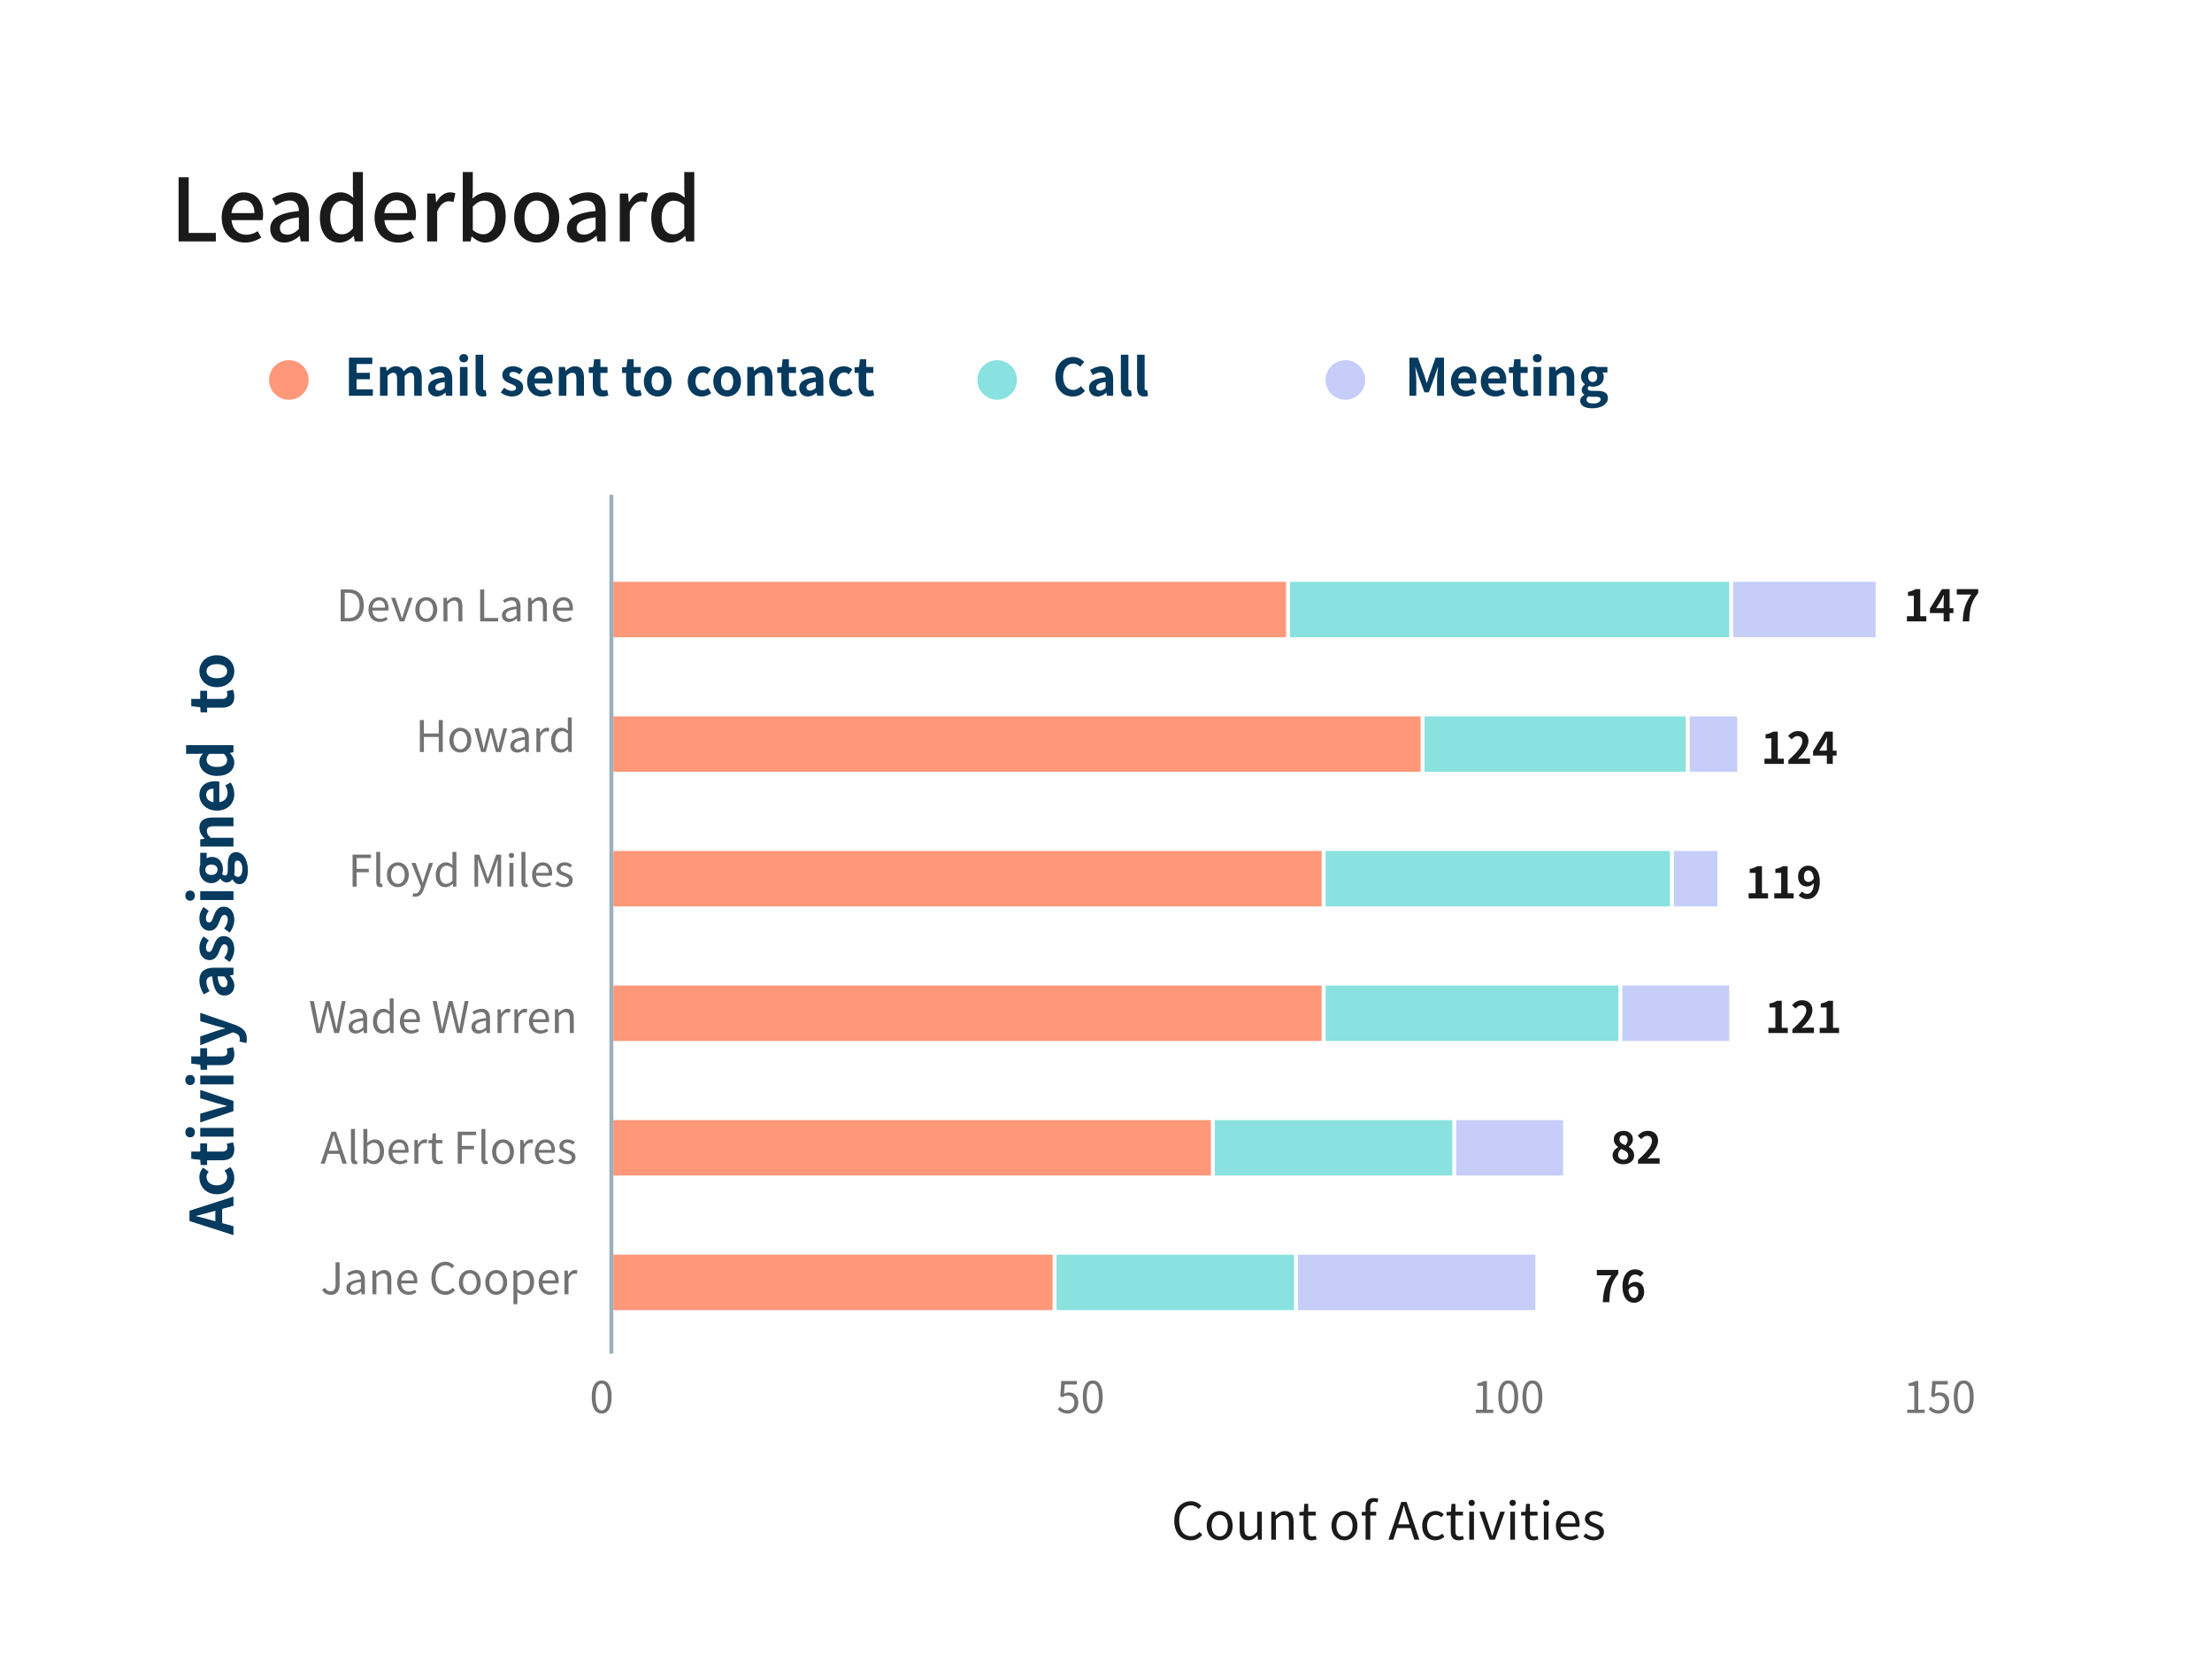 <svg width="559" height="422" viewBox="0 0 559 422" fill="none" xmlns="http://www.w3.org/2000/svg">
<g filter="url(#filter0_d)">
<rect x="10" y="10" width="539" height="402" rx="9" fill="white"/>
</g>
<path d="M45.134 61H54.55V58.844H47.686V44.786H45.134V61ZM61.919 61.286C63.503 61.286 64.889 60.758 66.011 60.01L65.131 58.404C64.251 58.976 63.327 59.306 62.249 59.306C60.159 59.306 58.707 57.92 58.509 55.61H66.363C66.429 55.302 66.495 54.818 66.495 54.312C66.495 50.902 64.757 48.592 61.545 48.592C58.729 48.592 56.023 51.034 56.023 54.95C56.023 58.954 58.641 61.286 61.919 61.286ZM58.487 53.85C58.729 51.738 60.071 50.572 61.589 50.572C63.349 50.572 64.295 51.782 64.295 53.85H58.487ZM71.858 61.286C73.31 61.286 74.608 60.56 75.708 59.614H75.796L75.994 61H78.062V53.718C78.062 50.506 76.676 48.592 73.662 48.592C71.726 48.592 70.032 49.384 68.778 50.176L69.724 51.892C70.758 51.232 71.946 50.66 73.222 50.66C75.004 50.66 75.51 51.892 75.532 53.3C70.494 53.85 68.294 55.192 68.294 57.788C68.294 59.922 69.768 61.286 71.858 61.286ZM72.628 59.284C71.55 59.284 70.736 58.8 70.736 57.612C70.736 56.248 71.946 55.324 75.532 54.906V57.876C74.542 58.778 73.684 59.284 72.628 59.284ZM85.832 61.286C87.196 61.286 88.45 60.56 89.352 59.636H89.44L89.638 61H91.706V43.466H89.176V47.954L89.286 49.956C88.296 49.12 87.416 48.592 86.03 48.592C83.324 48.592 80.838 51.034 80.838 54.95C80.838 58.976 82.796 61.286 85.832 61.286ZM86.426 59.196C84.534 59.196 83.456 57.678 83.456 54.928C83.456 52.31 84.82 50.704 86.514 50.704C87.416 50.704 88.274 50.99 89.176 51.804V57.722C88.296 58.734 87.438 59.196 86.426 59.196ZM100.548 61.286C102.132 61.286 103.518 60.758 104.64 60.01L103.76 58.404C102.88 58.976 101.956 59.306 100.878 59.306C98.788 59.306 97.336 57.92 97.138 55.61H104.992C105.058 55.302 105.124 54.818 105.124 54.312C105.124 50.902 103.386 48.592 100.174 48.592C97.358 48.592 94.652 51.034 94.652 54.95C94.652 58.954 97.27 61.286 100.548 61.286ZM97.116 53.85C97.358 51.738 98.7 50.572 100.218 50.572C101.978 50.572 102.924 51.782 102.924 53.85H97.116ZM107.949 61H110.479V53.454C111.227 51.54 112.415 50.858 113.405 50.858C113.889 50.858 114.197 50.924 114.615 51.056L115.077 48.856C114.703 48.68 114.307 48.592 113.713 48.592C112.415 48.592 111.139 49.516 110.281 51.078H110.215L110.017 48.9H107.949V61ZM122.583 61.286C125.311 61.286 127.797 58.91 127.797 54.752C127.797 51.034 126.059 48.592 123.001 48.592C121.725 48.592 120.427 49.274 119.393 50.176L119.481 48.108V43.466H116.951V61H118.931L119.173 59.746H119.239C120.273 60.714 121.483 61.286 122.583 61.286ZM122.099 59.196C121.351 59.196 120.405 58.91 119.481 58.096V52.178C120.471 51.188 121.395 50.704 122.341 50.704C124.365 50.704 125.179 52.266 125.179 54.796C125.179 57.634 123.859 59.196 122.099 59.196ZM135.627 61.286C138.619 61.286 141.325 58.976 141.325 54.95C141.325 50.924 138.619 48.592 135.627 48.592C132.635 48.592 129.929 50.924 129.929 54.95C129.929 58.976 132.635 61.286 135.627 61.286ZM135.627 59.218C133.735 59.218 132.547 57.524 132.547 54.95C132.547 52.398 133.735 50.682 135.627 50.682C137.541 50.682 138.729 52.398 138.729 54.95C138.729 57.524 137.541 59.218 135.627 59.218ZM146.838 61.286C148.29 61.286 149.588 60.56 150.688 59.614H150.776L150.974 61H153.042V53.718C153.042 50.506 151.656 48.592 148.642 48.592C146.706 48.592 145.012 49.384 143.758 50.176L144.704 51.892C145.738 51.232 146.926 50.66 148.202 50.66C149.984 50.66 150.49 51.892 150.512 53.3C145.474 53.85 143.274 55.192 143.274 57.788C143.274 59.922 144.748 61.286 146.838 61.286ZM147.608 59.284C146.53 59.284 145.716 58.8 145.716 57.612C145.716 56.248 146.926 55.324 150.512 54.906V57.876C149.522 58.778 148.664 59.284 147.608 59.284ZM156.633 61H159.163V53.454C159.911 51.54 161.099 50.858 162.089 50.858C162.573 50.858 162.881 50.924 163.299 51.056L163.761 48.856C163.387 48.68 162.991 48.592 162.397 48.592C161.099 48.592 159.823 49.516 158.965 51.078H158.899L158.701 48.9H156.633V61ZM169.578 61.286C170.942 61.286 172.196 60.56 173.098 59.636H173.186L173.384 61H175.452V43.466H172.922V47.954L173.032 49.956C172.042 49.12 171.162 48.592 169.776 48.592C167.07 48.592 164.584 51.034 164.584 54.95C164.584 58.976 166.542 61.286 169.578 61.286ZM170.172 59.196C168.28 59.196 167.202 57.678 167.202 54.928C167.202 52.31 168.566 50.704 170.26 50.704C171.162 50.704 172.02 50.99 172.922 51.804V57.722C172.042 58.734 171.184 59.196 170.172 59.196Z" fill="#1A1A1A"/>
<path d="M53.21 308.22C52.055 307.89 50.795 307.56 49.58 307.275L49.58 307.2C50.78 306.885 52.055 306.585 53.21 306.24L54.425 305.91L54.425 308.55L53.21 308.22ZM59 312.06L59 309.81L56.15 309.03L56.15 305.43L59 304.65L59 302.325L47.885 305.895L47.885 308.505L59 312.06ZM59.21 297.636C59.21 296.706 58.895 295.686 58.19 294.876L56.735 295.761C57.125 296.226 57.41 296.796 57.41 297.396C57.41 298.596 56.39 299.481 54.8 299.481C53.225 299.481 52.19 298.611 52.19 297.321C52.19 296.856 52.385 296.466 52.745 296.046L51.32 294.996C50.795 295.611 50.39 296.406 50.39 297.441C50.39 299.721 52.01 301.731 54.8 301.731C57.59 301.731 59.21 299.961 59.21 297.636ZM59.21 290.396C59.21 289.661 59.045 289.076 58.895 288.626L57.29 288.986C57.38 289.211 57.47 289.541 57.47 289.811C57.47 290.561 57.02 290.951 56.06 290.951L52.34 290.951L52.34 288.881L50.6 288.881L50.6 290.951L48.335 290.951L48.335 292.781L50.6 293.036L50.705 294.341L52.34 294.341L52.34 293.156L56.06 293.156C57.935 293.156 59.21 292.391 59.21 290.396ZM59 287.172L59 284.967L50.6 284.967L50.6 287.172L59 287.172ZM49.25 286.062C49.25 285.312 48.77 284.787 48.035 284.787C47.315 284.787 46.835 285.312 46.835 286.062C46.835 286.827 47.315 287.352 48.035 287.352C48.77 287.352 49.25 286.827 49.25 286.062ZM59 280.727L59 278.177L50.6 275.372L50.6 277.487L54.785 278.717C55.61 278.942 56.48 279.167 57.335 279.392L57.335 279.467C56.48 279.692 55.61 279.917 54.785 280.142L50.6 281.372L50.6 283.592L59 280.727ZM59 273.974L59 271.769L50.6 271.769L50.6 273.974L59 273.974ZM49.25 272.864C49.25 272.114 48.77 271.589 48.035 271.589C47.315 271.589 46.835 272.114 46.835 272.864C46.835 273.629 47.315 274.154 48.035 274.154C48.77 274.154 49.25 273.629 49.25 272.864ZM59.21 266.344C59.21 265.609 59.045 265.024 58.895 264.574L57.29 264.934C57.38 265.159 57.47 265.489 57.47 265.759C57.47 266.509 57.02 266.899 56.06 266.899L52.34 266.899L52.34 264.829L50.6 264.829L50.6 266.899L48.335 266.899L48.335 268.729L50.6 268.984L50.705 270.289L52.34 270.289L52.34 269.104L56.06 269.104C57.935 269.104 59.21 268.339 59.21 266.344ZM62.375 262.385C62.375 260.51 61.235 259.61 59.255 258.875L50.6 255.89L50.6 258.005L54.5 259.16C55.28 259.355 56.09 259.565 56.87 259.76L56.87 259.835C56.06 260.075 55.25 260.285 54.5 260.54L50.6 261.875L50.6 264.095L58.85 260.825L59.345 260.975C60.08 261.215 60.62 261.695 60.62 262.55C60.62 262.745 60.56 262.985 60.515 263.135L62.21 263.54C62.315 263.21 62.375 262.88 62.375 262.385ZM59.21 249.038C59.21 248.078 58.73 247.238 58.1 246.503L58.1 246.443L59 246.293L59 244.493L54.095 244.493C51.665 244.493 50.39 245.588 50.39 247.718C50.39 249.038 50.885 250.238 51.5 251.228L52.955 250.433C52.505 249.653 52.16 248.903 52.16 248.123C52.16 247.088 52.79 246.728 53.615 246.683C53.975 250.073 54.92 251.528 56.72 251.528C58.145 251.528 59.21 250.538 59.21 249.038ZM57.485 248.318C57.485 248.963 57.2 249.428 56.54 249.428C55.79 249.428 55.22 248.738 54.965 246.683L56.66 246.683C57.185 247.223 57.485 247.688 57.485 248.318ZM59.21 239.846C59.21 237.656 58.025 236.501 56.555 236.501C54.995 236.501 54.44 237.731 54.02 238.841C53.69 239.726 53.465 240.506 52.85 240.506C52.37 240.506 52.04 240.146 52.04 239.381C52.04 238.766 52.325 238.181 52.76 237.581L51.425 236.591C50.9 237.281 50.39 238.226 50.39 239.441C50.39 241.361 51.455 242.576 52.955 242.576C54.365 242.576 55.01 241.391 55.415 240.326C55.76 239.441 56.045 238.571 56.675 238.571C57.2 238.571 57.56 238.946 57.56 239.786C57.56 240.566 57.23 241.286 56.645 242.036L58.025 243.041C58.715 242.201 59.21 240.971 59.21 239.846ZM59.21 232.419C59.21 230.229 58.025 229.074 56.555 229.074C54.995 229.074 54.44 230.304 54.02 231.414C53.69 232.299 53.465 233.079 52.85 233.079C52.37 233.079 52.04 232.719 52.04 231.954C52.04 231.339 52.325 230.754 52.76 230.154L51.425 229.164C50.9 229.854 50.39 230.799 50.39 232.014C50.39 233.934 51.455 235.149 52.955 235.149C54.365 235.149 55.01 233.964 55.415 232.899C55.76 232.014 56.045 231.144 56.675 231.144C57.2 231.144 57.56 231.519 57.56 232.359C57.56 233.139 57.23 233.859 56.645 234.609L58.025 235.614C58.715 234.774 59.21 233.544 59.21 232.419ZM59 227.392L59 225.187L50.6 225.187L50.6 227.392L59 227.392ZM49.25 226.282C49.25 225.532 48.77 225.007 48.035 225.007C47.315 225.007 46.835 225.532 46.835 226.282C46.835 227.047 47.315 227.572 48.035 227.572C48.77 227.572 49.25 227.047 49.25 226.282ZM62.645 219.881C62.645 217.076 61.355 215.306 59.66 215.306C58.19 215.306 57.56 216.416 57.56 218.441L57.56 219.866C57.56 220.856 57.32 221.186 56.87 221.186C56.525 221.186 56.345 221.051 56.15 220.826C56.27 220.466 56.345 220.076 56.345 219.746C56.345 217.946 55.385 216.506 53.495 216.506C52.97 216.506 52.505 216.671 52.22 216.881L52.22 215.456L50.6 215.456L50.6 218.486C50.48 218.831 50.39 219.281 50.39 219.746C50.39 221.531 51.455 223.136 53.42 223.136C54.41 223.136 55.205 222.596 55.625 222.011L55.685 222.011C56.045 222.521 56.63 222.956 57.26 222.956C57.95 222.956 58.385 222.626 58.67 222.191L58.745 222.191C59.18 222.956 59.78 223.391 60.485 223.391C61.97 223.391 62.645 221.861 62.645 219.881ZM54.98 219.746C54.98 220.481 54.425 221.066 53.42 221.066C52.445 221.066 51.89 220.496 51.89 219.746C51.89 218.996 52.445 218.426 53.42 218.426C54.425 218.426 54.98 219.011 54.98 219.746ZM61.25 219.551C61.25 220.766 60.845 221.546 60.14 221.546C59.795 221.546 59.465 221.381 59.165 221.006C59.24 220.706 59.285 220.346 59.285 219.836L59.285 218.816C59.285 217.916 59.435 217.421 60.035 217.421C60.695 217.421 61.25 218.291 61.25 219.551ZM59 213.886L59 211.681L53.225 211.681C52.61 211.066 52.28 210.631 52.28 209.941C52.28 209.116 52.73 208.756 54.035 208.756L59 208.756L59 206.551L53.765 206.551C51.65 206.551 50.39 207.331 50.39 209.146C50.39 210.286 50.99 211.141 51.71 211.876L51.71 211.921L50.6 212.086L50.6 213.886L59 213.886ZM59.21 200.617C59.21 199.582 58.85 198.517 58.28 197.692L56.93 198.442C57.305 199.042 57.515 199.642 57.515 200.332C57.515 201.577 56.795 202.477 55.415 202.657L55.415 197.482C55.22 197.422 54.815 197.377 54.395 197.377C52.085 197.377 50.39 198.577 50.39 200.887C50.39 202.882 52.085 204.802 54.8 204.802C57.575 204.802 59.21 202.972 59.21 200.617ZM53.945 202.687C52.73 202.522 52.1 201.742 52.1 200.857C52.1 199.777 52.82 199.267 53.945 199.267L53.945 202.687ZM59.21 192.606C59.21 191.736 58.73 190.896 58.13 190.281L58.13 190.221L59 190.056L59 188.271L47.03 188.271L47.03 190.461L49.985 190.461L51.305 190.386C50.75 190.986 50.39 191.571 50.39 192.516C50.39 194.331 52.07 196.041 54.8 196.041C57.56 196.041 59.21 194.691 59.21 192.606ZM57.395 192.036C57.395 193.146 56.525 193.776 54.785 193.776C53.105 193.776 52.205 192.981 52.205 192.036C52.205 191.511 52.37 190.971 52.835 190.461L56.525 190.461C57.155 190.956 57.395 191.451 57.395 192.036ZM59.21 176.036C59.21 175.301 59.045 174.716 58.895 174.266L57.29 174.626C57.38 174.851 57.47 175.181 57.47 175.451C57.47 176.201 57.02 176.591 56.06 176.591L52.34 176.591L52.34 174.521L50.6 174.521L50.6 176.591L48.335 176.591L48.335 178.421L50.6 178.676L50.705 179.981L52.34 179.981L52.34 178.796L56.06 178.796C57.935 178.796 59.21 178.031 59.21 176.036ZM59.21 169.58C59.21 167.48 57.59 165.545 54.8 165.545C52.01 165.545 50.39 167.48 50.39 169.58C50.39 171.68 52.01 173.615 54.8 173.615C57.59 173.615 59.21 171.68 59.21 169.58ZM57.41 169.58C57.41 170.72 56.39 171.365 54.8 171.365C53.225 171.365 52.19 170.72 52.19 169.58C52.19 168.44 53.225 167.795 54.8 167.795C56.39 167.795 57.41 168.44 57.41 169.58Z" fill="#063A5E"/>
<path d="M88.183 100H94.228V98.388H90.107V95.814H93.487V94.202H90.107V91.979H94.085V90.367H88.183V100ZM96.025 100H97.936V94.995C98.443 94.449 98.911 94.176 99.327 94.176C100.016 94.176 100.354 94.566 100.354 95.697V100H102.252V94.995C102.772 94.449 103.24 94.176 103.656 94.176C104.345 94.176 104.67 94.566 104.67 95.697V100H106.581V95.463C106.581 93.63 105.866 92.538 104.319 92.538C103.37 92.538 102.668 93.11 102.005 93.812C101.654 93.006 101.043 92.538 100.003 92.538C99.054 92.538 98.378 93.058 97.767 93.695H97.728L97.585 92.72H96.025V100ZM110.349 100.182C111.181 100.182 111.909 99.766 112.546 99.22H112.598L112.728 100H114.288V95.749C114.288 93.643 113.339 92.538 111.493 92.538C110.349 92.538 109.309 92.967 108.451 93.5L109.14 94.761C109.816 94.371 110.466 94.072 111.142 94.072C112.039 94.072 112.351 94.618 112.39 95.333C109.452 95.645 108.191 96.464 108.191 98.024C108.191 99.259 109.049 100.182 110.349 100.182ZM110.973 98.687C110.414 98.687 110.011 98.44 110.011 97.868C110.011 97.218 110.609 96.724 112.39 96.503V97.972C111.922 98.427 111.519 98.687 110.973 98.687ZM116.236 100H118.147V92.72H116.236V100ZM117.198 91.55C117.848 91.55 118.303 91.134 118.303 90.497C118.303 89.873 117.848 89.457 117.198 89.457C116.535 89.457 116.08 89.873 116.08 90.497C116.08 91.134 116.535 91.55 117.198 91.55ZM121.978 100.182C122.433 100.182 122.745 100.104 122.966 100.013L122.732 98.596C122.602 98.622 122.55 98.622 122.472 98.622C122.29 98.622 122.095 98.479 122.095 98.037V89.626H120.184V97.959C120.184 99.311 120.652 100.182 121.978 100.182ZM129.31 100.182C131.208 100.182 132.209 99.155 132.209 97.881C132.209 96.529 131.143 96.048 130.181 95.684C129.414 95.398 128.738 95.203 128.738 94.67C128.738 94.254 129.05 93.968 129.713 93.968C130.246 93.968 130.753 94.215 131.273 94.592L132.131 93.435C131.533 92.98 130.714 92.538 129.661 92.538C127.997 92.538 126.944 93.461 126.944 94.761C126.944 95.983 127.971 96.542 128.894 96.893C129.661 97.192 130.415 97.439 130.415 97.985C130.415 98.44 130.09 98.752 129.362 98.752C128.686 98.752 128.062 98.466 127.412 97.959L126.541 99.155C127.269 99.753 128.335 100.182 129.31 100.182ZM136.839 100.182C137.736 100.182 138.659 99.87 139.374 99.376L138.724 98.206C138.204 98.531 137.684 98.713 137.086 98.713C136.007 98.713 135.227 98.089 135.071 96.893H139.556C139.608 96.724 139.647 96.373 139.647 96.009C139.647 94.007 138.607 92.538 136.605 92.538C134.876 92.538 133.212 94.007 133.212 96.36C133.212 98.765 134.798 100.182 136.839 100.182ZM135.045 95.619C135.188 94.566 135.864 94.02 136.631 94.02C137.567 94.02 138.009 94.644 138.009 95.619H135.045ZM141.22 100L143.131 100V94.995C143.664 94.462 144.041 94.176 144.639 94.176C145.354 94.176 145.666 94.566 145.666 95.697V100H147.577V95.463C147.577 93.63 146.901 92.538 145.328 92.538C144.34 92.538 143.599 93.058 142.962 93.682H142.923L142.78 92.72H141.22V100ZM152.213 100.182C152.85 100.182 153.357 100.039 153.747 99.909L153.435 98.518C153.24 98.596 152.954 98.674 152.72 98.674C152.07 98.674 151.732 98.284 151.732 97.452V94.228H153.526V92.72H151.732V90.757H150.146L149.925 92.72L148.794 92.811V94.228H149.821V97.452C149.821 99.077 150.484 100.182 152.213 100.182ZM160.618 100.182C161.255 100.182 161.762 100.039 162.152 99.909L161.84 98.518C161.645 98.596 161.359 98.674 161.125 98.674C160.475 98.674 160.137 98.284 160.137 97.452V94.228H161.931V92.72H160.137V90.757H158.551L158.33 92.72L157.199 92.811V94.228H158.226V97.452C158.226 99.077 158.889 100.182 160.618 100.182ZM166.213 100.182C168.033 100.182 169.71 98.778 169.71 96.36C169.71 93.942 168.033 92.538 166.213 92.538C164.393 92.538 162.716 93.942 162.716 96.36C162.716 98.778 164.393 100.182 166.213 100.182ZM166.213 98.622C165.225 98.622 164.666 97.738 164.666 96.36C164.666 94.995 165.225 94.098 166.213 94.098C167.201 94.098 167.76 94.995 167.76 96.36C167.76 97.738 167.201 98.622 166.213 98.622ZM177.348 100.182C178.154 100.182 179.038 99.909 179.74 99.298L178.973 98.037C178.57 98.375 178.076 98.622 177.556 98.622C176.516 98.622 175.749 97.738 175.749 96.36C175.749 94.995 176.503 94.098 177.621 94.098C178.024 94.098 178.362 94.267 178.726 94.579L179.636 93.344C179.103 92.889 178.414 92.538 177.517 92.538C175.541 92.538 173.799 93.942 173.799 96.36C173.799 98.778 175.333 100.182 177.348 100.182ZM183.757 100.182C185.577 100.182 187.254 98.778 187.254 96.36C187.254 93.942 185.577 92.538 183.757 92.538C181.937 92.538 180.26 93.942 180.26 96.36C180.26 98.778 181.937 100.182 183.757 100.182ZM183.757 98.622C182.769 98.622 182.21 97.738 182.21 96.36C182.21 94.995 182.769 94.098 183.757 94.098C184.745 94.098 185.304 94.995 185.304 96.36C185.304 97.738 184.745 98.622 183.757 98.622ZM188.853 100H190.764V94.995C191.297 94.462 191.674 94.176 192.272 94.176C192.987 94.176 193.299 94.566 193.299 95.697V100H195.21V95.463C195.21 93.63 194.534 92.538 192.961 92.538C191.973 92.538 191.232 93.058 190.595 93.682H190.556L190.413 92.72H188.853V100ZM199.846 100.182C200.483 100.182 200.99 100.039 201.38 99.909L201.068 98.518C200.873 98.596 200.587 98.674 200.353 98.674C199.703 98.674 199.365 98.284 199.365 97.452V94.228H201.159V92.72H199.365V90.757H197.779L197.558 92.72L196.427 92.811V94.228H197.454V97.452C197.454 99.077 198.117 100.182 199.846 100.182ZM204.13 100.182C204.962 100.182 205.69 99.766 206.327 99.22H206.379L206.509 100H208.069V95.749C208.069 93.643 207.12 92.538 205.274 92.538C204.13 92.538 203.09 92.967 202.232 93.5L202.921 94.761C203.597 94.371 204.247 94.072 204.923 94.072C205.82 94.072 206.132 94.618 206.171 95.333C203.233 95.645 201.972 96.464 201.972 98.024C201.972 99.259 202.83 100.182 204.13 100.182ZM204.754 98.687C204.195 98.687 203.792 98.44 203.792 97.868C203.792 97.218 204.39 96.724 206.171 96.503V97.972C205.703 98.427 205.3 98.687 204.754 98.687ZM213.11 100.182C213.916 100.182 214.8 99.909 215.502 99.298L214.735 98.037C214.332 98.375 213.838 98.622 213.318 98.622C212.278 98.622 211.511 97.738 211.511 96.36C211.511 94.995 212.265 94.098 213.383 94.098C213.786 94.098 214.124 94.267 214.488 94.579L215.398 93.344C214.865 92.889 214.176 92.538 213.279 92.538C211.303 92.538 209.561 93.942 209.561 96.36C209.561 98.778 211.095 100.182 213.11 100.182ZM219.384 100.182C220.021 100.182 220.528 100.039 220.918 99.909L220.606 98.518C220.411 98.596 220.125 98.674 219.891 98.674C219.241 98.674 218.903 98.284 218.903 97.452V94.228H220.697V92.72H218.903V90.757H217.317L217.096 92.72L215.965 92.811V94.228H216.992V97.452C216.992 99.077 217.655 100.182 219.384 100.182Z" fill="#063A5E"/>
<path d="M271.109 100.182C272.357 100.182 273.384 99.688 274.177 98.765L273.163 97.569C272.643 98.128 272.006 98.518 271.174 98.518C269.653 98.518 268.665 97.257 268.665 95.164C268.665 93.097 269.757 91.849 271.213 91.849C271.941 91.849 272.5 92.187 272.994 92.655L273.995 91.433C273.371 90.783 272.396 90.198 271.174 90.198C268.743 90.198 266.702 92.057 266.702 95.229C266.702 98.44 268.678 100.182 271.109 100.182ZM277.365 100.182C278.197 100.182 278.925 99.766 279.562 99.22H279.614L279.744 100H281.304V95.749C281.304 93.643 280.355 92.538 278.509 92.538C277.365 92.538 276.325 92.967 275.467 93.5L276.156 94.761C276.832 94.371 277.482 94.072 278.158 94.072C279.055 94.072 279.367 94.618 279.406 95.333C276.468 95.645 275.207 96.464 275.207 98.024C275.207 99.259 276.065 100.182 277.365 100.182ZM277.989 98.687C277.43 98.687 277.027 98.44 277.027 97.868C277.027 97.218 277.625 96.724 279.406 96.503V97.972C278.938 98.427 278.535 98.687 277.989 98.687ZM285.046 100.182C285.501 100.182 285.813 100.104 286.034 100.013L285.8 98.596C285.67 98.622 285.618 98.622 285.54 98.622C285.358 98.622 285.163 98.479 285.163 98.037V89.626H283.252V97.959C283.252 99.311 283.72 100.182 285.046 100.182ZM289.146 100.182C289.601 100.182 289.913 100.104 290.134 100.013L289.9 98.596C289.77 98.622 289.718 98.622 289.64 98.622C289.458 98.622 289.263 98.479 289.263 98.037V89.626H287.352V97.959C287.352 99.311 287.82 100.182 289.146 100.182Z" fill="#063A5E"/>
<path d="M356.183 100H357.912V95.983C357.912 95.073 357.756 93.734 357.665 92.824H357.717L358.484 95.086L359.979 99.129H361.084L362.566 95.086L363.346 92.824H363.411C363.307 93.734 363.164 95.073 363.164 95.983V100H364.919V90.367H362.787L361.188 94.878C360.98 95.476 360.811 96.113 360.603 96.724H360.538C360.343 96.113 360.161 95.476 359.953 94.878L358.315 90.367H356.183V100ZM370.295 100.182C371.192 100.182 372.115 99.87 372.83 99.376L372.18 98.206C371.66 98.531 371.14 98.713 370.542 98.713C369.463 98.713 368.683 98.089 368.527 96.893H373.012C373.064 96.724 373.103 96.373 373.103 96.009C373.103 94.007 372.063 92.538 370.061 92.538C368.332 92.538 366.668 94.007 366.668 96.36C366.668 98.765 368.254 100.182 370.295 100.182ZM368.501 95.619C368.644 94.566 369.32 94.02 370.087 94.02C371.023 94.02 371.465 94.644 371.465 95.619H368.501ZM377.848 100.182C378.745 100.182 379.668 99.87 380.383 99.376L379.733 98.206C379.213 98.531 378.693 98.713 378.095 98.713C377.016 98.713 376.236 98.089 376.08 96.893H380.565C380.617 96.724 380.656 96.373 380.656 96.009C380.656 94.007 379.616 92.538 377.614 92.538C375.885 92.538 374.221 94.007 374.221 96.36C374.221 98.765 375.807 100.182 377.848 100.182ZM376.054 95.619C376.197 94.566 376.873 94.02 377.64 94.02C378.576 94.02 379.018 94.644 379.018 95.619H376.054ZM384.743 100.182C385.38 100.182 385.887 100.039 386.277 99.909L385.965 98.518C385.77 98.596 385.484 98.674 385.25 98.674C384.6 98.674 384.262 98.284 384.262 97.452V94.228H386.056V92.72H384.262V90.757H382.676L382.455 92.72L381.324 92.811V94.228H382.351V97.452C382.351 99.077 383.014 100.182 384.743 100.182ZM387.537 100H389.448V92.72H387.537V100ZM388.499 91.55C389.149 91.55 389.604 91.134 389.604 90.497C389.604 89.873 389.149 89.457 388.499 89.457C387.836 89.457 387.381 89.873 387.381 90.497C387.381 91.134 387.836 91.55 388.499 91.55ZM391.485 100H393.396V94.995C393.929 94.462 394.306 94.176 394.904 94.176C395.619 94.176 395.931 94.566 395.931 95.697V100H397.842V95.463C397.842 93.63 397.166 92.538 395.593 92.538C394.605 92.538 393.864 93.058 393.227 93.682H393.188L393.045 92.72H391.485V100ZM402.374 103.159C404.805 103.159 406.339 102.041 406.339 100.572C406.339 99.298 405.377 98.752 403.622 98.752H402.387C401.529 98.752 401.243 98.544 401.243 98.154C401.243 97.855 401.36 97.699 401.555 97.53C401.867 97.634 402.205 97.699 402.491 97.699C404.051 97.699 405.299 96.867 405.299 95.229C405.299 94.774 405.156 94.371 404.974 94.124H406.209V92.72L403.583 92.72C403.284 92.616 402.894 92.538 402.491 92.538C400.944 92.538 399.553 93.461 399.553 95.164C399.553 96.022 400.021 96.711 400.528 97.075V97.127C400.086 97.439 399.709 97.946 399.709 98.492C399.709 99.09 399.995 99.467 400.372 99.714V99.779C399.709 100.156 399.332 100.676 399.332 101.287C399.332 102.574 400.658 103.159 402.374 103.159ZM402.491 96.516C401.854 96.516 401.347 96.035 401.347 95.164C401.347 94.319 401.841 93.838 402.491 93.838C403.141 93.838 403.635 94.319 403.635 95.164C403.635 96.035 403.128 96.516 402.491 96.516ZM402.66 101.95C401.607 101.95 400.931 101.599 400.931 100.988C400.931 100.689 401.074 100.403 401.399 100.143C401.659 100.208 401.971 100.247 402.413 100.247H403.297C404.077 100.247 404.506 100.377 404.506 100.897C404.506 101.469 403.752 101.95 402.66 101.95Z" fill="#063A5E"/>
<circle cx="73" cy="96" r="5" fill="#FF9779"/>
<circle cx="252" cy="96" r="5" fill="#89E2DF"/>
<circle cx="340" cy="96" r="5" fill="#C5CDF8"/>
<line x1="154.5" y1="125" x2="154.5" y2="342" stroke="#9BB0BF"/>
<rect x="155" y="317" width="111" height="14" fill="#FF9779"/>
<rect x="267" y="317" width="60" height="14" fill="#89E2DF"/>
<rect x="328" y="317" width="60" height="14" fill="#C5CDF8"/>
<rect x="155" y="283" width="151" height="14" fill="#FF9779"/>
<rect x="307" y="283" width="60" height="14" fill="#89E2DF"/>
<rect x="368" y="283" width="27" height="14" fill="#C5CDF8"/>
<rect x="155" y="249" width="179" height="14" fill="#FF9779"/>
<rect x="335" y="249" width="74" height="14" fill="#89E2DF"/>
<rect x="410" y="249" width="27" height="14" fill="#C5CDF8"/>
<rect x="155" y="215" width="179" height="14" fill="#FF9779"/>
<rect x="335" y="215" width="87" height="14" fill="#89E2DF"/>
<rect x="423" y="215" width="11" height="14" fill="#C5CDF8"/>
<rect x="155" y="181" width="204" height="14" fill="#FF9779"/>
<rect x="360" y="181" width="66" height="14" fill="#89E2DF"/>
<rect x="427" y="181" width="12" height="14" fill="#C5CDF8"/>
<rect x="155" y="147" width="170" height="14" fill="#FF9779"/>
<rect x="326" y="147" width="111" height="14" fill="#89E2DF"/>
<rect x="438" y="147" width="36" height="14" fill="#C5CDF8"/>
<path d="M86.1 157H88.168C90.599 157 91.93 155.493 91.93 152.941C91.93 150.378 90.599 148.926 88.124 148.926H86.1V157ZM87.123 156.164V149.762H88.036C89.939 149.762 90.874 150.895 90.874 152.941C90.874 154.976 89.939 156.164 88.036 156.164H87.123ZM95.973 157.143C96.787 157.143 97.425 156.868 97.953 156.527L97.59 155.867C97.15 156.164 96.677 156.34 96.094 156.34C94.961 156.34 94.18 155.526 94.114 154.25H98.14C98.162 154.107 98.184 153.898 98.184 153.678C98.184 151.973 97.326 150.873 95.808 150.873C94.422 150.873 93.113 152.083 93.113 154.019C93.113 155.988 94.389 157.143 95.973 157.143ZM94.103 153.524C94.224 152.358 94.972 151.676 95.819 151.676C96.754 151.676 97.304 152.325 97.304 153.524H94.103ZM100.995 157H102.161L104.284 151.027H103.294L102.161 154.426C101.985 155.009 101.798 155.625 101.611 156.186H101.567C101.38 155.625 101.193 155.009 101.006 154.426L99.884 151.027H98.839L100.995 157ZM107.723 157.143C109.186 157.143 110.495 155.999 110.495 154.019C110.495 152.028 109.186 150.873 107.723 150.873C106.26 150.873 104.951 152.028 104.951 154.019C104.951 155.999 106.26 157.143 107.723 157.143ZM107.723 156.307C106.689 156.307 105.996 155.394 105.996 154.019C105.996 152.644 106.689 151.709 107.723 151.709C108.757 151.709 109.461 152.644 109.461 154.019C109.461 155.394 108.757 156.307 107.723 156.307ZM112.073 157H113.074V152.666C113.679 152.061 114.097 151.753 114.713 151.753C115.505 151.753 115.846 152.226 115.846 153.348V157H116.847V153.216C116.847 151.687 116.275 150.873 115.021 150.873C114.207 150.873 113.591 151.324 113.019 151.885H112.986L112.898 151.027H112.073V157ZM121.345 157H125.888V156.131H122.368V148.926H121.345V157ZM128.605 157.143C129.342 157.143 130.013 156.758 130.585 156.285H130.618L130.706 157H131.531V153.326C131.531 151.852 130.915 150.873 129.463 150.873C128.506 150.873 127.659 151.302 127.109 151.654L127.505 152.347C127.978 152.028 128.605 151.709 129.298 151.709C130.277 151.709 130.53 152.446 130.53 153.216C127.989 153.502 126.856 154.151 126.856 155.449C126.856 156.527 127.604 157.143 128.605 157.143ZM128.891 156.34C128.297 156.34 127.835 156.065 127.835 155.383C127.835 154.613 128.517 154.118 130.53 153.876V155.548C129.947 156.065 129.474 156.34 128.891 156.34ZM133.439 157H134.44V152.666C135.045 152.061 135.463 151.753 136.079 151.753C136.871 151.753 137.212 152.226 137.212 153.348V157H138.213V153.216C138.213 151.687 137.641 150.873 136.387 150.873C135.573 150.873 134.957 151.324 134.385 151.885H134.352L134.264 151.027H133.439V157ZM142.572 157.143C143.386 157.143 144.024 156.868 144.552 156.527L144.189 155.867C143.749 156.164 143.276 156.34 142.693 156.34C141.56 156.34 140.779 155.526 140.713 154.25H144.739C144.761 154.107 144.783 153.898 144.783 153.678C144.783 151.973 143.925 150.873 142.407 150.873C141.021 150.873 139.712 152.083 139.712 154.019C139.712 155.988 140.988 157.143 142.572 157.143ZM140.702 153.524C140.823 152.358 141.571 151.676 142.418 151.676C143.353 151.676 143.903 152.325 143.903 153.524H140.702Z" fill="#737373"/>
<path d="M481.902 157H486.797V155.691H485.268V148.849H484.069C483.552 149.179 482.991 149.388 482.177 149.542V150.543H483.651V155.691H481.902V157ZM489.282 153.656L490.547 151.632C490.778 151.192 490.998 150.741 491.196 150.301H491.24C491.218 150.785 491.185 151.522 491.185 151.995V153.656H489.282ZM491.185 157H492.692V154.888H493.649V153.656H492.692V148.849H490.745L487.709 153.788V154.888H491.185V157ZM496.001 157H497.64C497.772 153.81 498.025 152.149 499.917 149.839V148.849H494.505V150.213H498.168C496.617 152.369 496.144 154.173 496.001 157Z" fill="#1A1A1A"/>
<path d="M445.902 193H450.797V191.691H449.268V184.849H448.069C447.552 185.179 446.991 185.388 446.177 185.542V186.543H447.651V191.691H445.902V193ZM451.951 193H457.407V191.636H455.647C455.262 191.636 454.723 191.68 454.316 191.724C455.801 190.272 457.022 188.688 457.022 187.214C457.022 185.696 455.999 184.706 454.459 184.706C453.348 184.706 452.622 185.135 451.874 185.938L452.754 186.818C453.172 186.367 453.656 185.982 454.25 185.982C455.031 185.982 455.471 186.477 455.471 187.302C455.471 188.556 454.162 190.085 451.951 192.065V193ZM459.759 189.656L461.024 187.632C461.255 187.192 461.475 186.741 461.673 186.301H461.717C461.695 186.785 461.662 187.522 461.662 187.995V189.656H459.759ZM461.662 193H463.169V190.888H464.126V189.656H463.169V184.849H461.222L458.186 189.788V190.888H461.662V193Z" fill="#1A1A1A"/>
<path d="M441.902 227H446.797V225.691H445.268V218.849H444.069C443.552 219.179 442.991 219.388 442.177 219.542V220.543H443.651V225.691H441.902V227ZM448.38 227H453.275V225.691H451.746V218.849H450.547C450.03 219.179 449.469 219.388 448.655 219.542V220.543H450.129V225.691H448.38V227ZM455.88 221.423C455.88 220.422 456.375 219.927 456.98 219.927C457.673 219.927 458.234 220.477 458.377 221.951C458.003 222.578 457.486 222.831 457.035 222.831C456.331 222.831 455.88 222.38 455.88 221.423ZM456.76 227.154C458.377 227.154 459.884 225.823 459.884 222.743C459.884 219.916 458.498 218.706 456.958 218.706C455.561 218.706 454.395 219.751 454.395 221.423C454.395 223.15 455.374 223.986 456.727 223.986C457.277 223.986 457.97 223.656 458.399 223.106C458.322 225.141 457.574 225.834 456.661 225.834C456.177 225.834 455.682 225.581 455.385 225.251L454.527 226.23C455.011 226.725 455.748 227.154 456.76 227.154Z" fill="#1A1A1A"/>
<path d="M446.902 261H451.797V259.691H450.268V252.849H449.069C448.552 253.179 447.991 253.388 447.177 253.542V254.543H448.651V259.691H446.902V261ZM452.951 261H458.407V259.636H456.647C456.262 259.636 455.723 259.68 455.316 259.724C456.801 258.272 458.022 256.688 458.022 255.214C458.022 253.696 456.999 252.706 455.459 252.706C454.348 252.706 453.622 253.135 452.874 253.938L453.754 254.818C454.172 254.367 454.656 253.982 455.25 253.982C456.031 253.982 456.471 254.477 456.471 255.302C456.471 256.556 455.162 258.085 452.951 260.065V261ZM459.857 261H464.752V259.691H463.223V252.849H462.024C461.507 253.179 460.946 253.388 460.132 253.542V254.543H461.606V259.691H459.857V261Z" fill="#1A1A1A"/>
<path d="M410.234 294.154C411.884 294.154 412.973 293.208 412.973 291.976C412.973 290.865 412.357 290.205 411.609 289.798V289.743C412.148 289.358 412.654 288.687 412.654 287.884C412.654 286.586 411.73 285.717 410.289 285.717C408.881 285.717 407.836 286.553 407.836 287.862C407.836 288.731 408.287 289.347 408.914 289.798V289.853C408.155 290.249 407.517 290.931 407.517 291.976C407.517 293.252 408.683 294.154 410.234 294.154ZM410.751 289.347C409.893 289.006 409.266 288.632 409.266 287.862C409.266 287.213 409.706 286.85 410.256 286.85C410.938 286.85 411.334 287.323 411.334 287.983C411.334 288.467 411.147 288.929 410.751 289.347ZM410.278 293.01C409.519 293.01 408.914 292.537 408.914 291.8C408.914 291.195 409.222 290.645 409.662 290.293C410.718 290.722 411.466 291.074 411.466 291.921C411.466 292.625 410.971 293.01 410.278 293.01ZM413.951 294H419.407V292.636H417.647C417.262 292.636 416.723 292.68 416.316 292.724C417.801 291.272 419.022 289.688 419.022 288.214C419.022 286.696 417.999 285.706 416.459 285.706C415.348 285.706 414.622 286.135 413.874 286.938L414.754 287.818C415.172 287.367 415.656 286.982 416.25 286.982C417.031 286.982 417.471 287.477 417.471 288.302C417.471 289.556 416.162 291.085 413.951 293.065V294Z" fill="#1A1A1A"/>
<path d="M405.046 329H406.685C406.817 325.81 407.07 324.149 408.962 321.839V320.849H403.55V322.213H407.213C405.662 324.369 405.189 326.173 405.046 329ZM412.866 325.018C413.57 325.018 414.032 325.469 414.032 326.426C414.032 327.427 413.526 327.933 412.921 327.933C412.239 327.933 411.689 327.361 411.535 325.876C411.909 325.26 412.426 325.018 412.866 325.018ZM412.954 329.154C414.34 329.154 415.506 328.098 415.506 326.426C415.506 324.688 414.538 323.874 413.174 323.874C412.646 323.874 411.942 324.204 411.502 324.754C411.568 322.708 412.338 322.004 413.273 322.004C413.746 322.004 414.241 322.268 414.527 322.598L415.385 321.63C414.89 321.124 414.175 320.706 413.174 320.706C411.535 320.706 410.028 322.004 410.028 325.04C410.028 327.911 411.403 329.154 412.954 329.154Z" fill="#1A1A1A"/>
<path d="M106.1 190H107.123V186.194H110.885V190H111.897V181.926H110.885V185.314H107.123V181.926H106.1V190ZM116.336 190.143C117.799 190.143 119.108 188.999 119.108 187.019C119.108 185.028 117.799 183.873 116.336 183.873C114.873 183.873 113.564 185.028 113.564 187.019C113.564 188.999 114.873 190.143 116.336 190.143ZM116.336 189.307C115.302 189.307 114.609 188.394 114.609 187.019C114.609 185.644 115.302 184.709 116.336 184.709C117.37 184.709 118.074 185.644 118.074 187.019C118.074 188.394 117.37 189.307 116.336 189.307ZM121.589 190H122.766L123.602 186.799C123.756 186.227 123.877 185.666 124.009 185.061H124.064C124.207 185.666 124.317 186.216 124.471 186.777L125.34 190H126.55L128.156 184.027H127.21L126.33 187.481C126.198 188.053 126.088 188.592 125.956 189.153H125.912C125.769 188.592 125.637 188.053 125.494 187.481L124.559 184.027H123.58L122.656 187.481C122.502 188.042 122.381 188.592 122.249 189.153H122.194C122.084 188.592 121.963 188.053 121.842 187.481L120.951 184.027H119.928L121.589 190ZM130.719 190.143C131.456 190.143 132.127 189.758 132.699 189.285H132.732L132.82 190H133.645V186.326C133.645 184.852 133.029 183.873 131.577 183.873C130.62 183.873 129.773 184.302 129.223 184.654L129.619 185.347C130.092 185.028 130.719 184.709 131.412 184.709C132.391 184.709 132.644 185.446 132.644 186.216C130.103 186.502 128.97 187.151 128.97 188.449C128.97 189.527 129.718 190.143 130.719 190.143ZM131.005 189.34C130.411 189.34 129.949 189.065 129.949 188.383C129.949 187.613 130.631 187.118 132.644 186.876V188.548C132.061 189.065 131.588 189.34 131.005 189.34ZM135.553 190H136.554V186.161C136.95 185.138 137.566 184.786 138.061 184.786C138.303 184.786 138.446 184.808 138.644 184.885L138.831 184.005C138.644 183.906 138.457 183.873 138.193 183.873C137.522 183.873 136.917 184.357 136.499 185.116H136.466L136.378 184.027H135.553V190ZM141.735 190.143C142.45 190.143 143.077 189.758 143.55 189.296H143.583L143.671 190H144.485V181.244H143.495V183.543L143.539 184.577C143.011 184.137 142.56 183.873 141.856 183.873C140.492 183.873 139.271 185.083 139.271 187.019C139.271 189.01 140.239 190.143 141.735 190.143ZM141.955 189.307C140.899 189.307 140.304 188.449 140.304 187.008C140.304 185.644 141.064 184.72 142.032 184.72C142.527 184.72 142.978 184.896 143.495 185.347V188.482C142.989 189.032 142.505 189.307 141.955 189.307Z" fill="#737373"/>
<path d="M89.1 224H90.123V220.381H93.203V219.523H90.123V216.795H93.753V215.926H89.1V224ZM96.137 224.143C96.412 224.143 96.577 224.11 96.72 224.055L96.577 223.285C96.467 223.307 96.423 223.307 96.368 223.307C96.214 223.307 96.082 223.186 96.082 222.878V215.244H95.081V222.812C95.081 223.659 95.389 224.143 96.137 224.143ZM100.539 224.143C102.002 224.143 103.311 222.999 103.311 221.019C103.311 219.028 102.002 217.873 100.539 217.873C99.076 217.873 97.767 219.028 97.767 221.019C97.767 222.999 99.076 224.143 100.539 224.143ZM100.539 223.307C99.505 223.307 98.812 222.394 98.812 221.019C98.812 219.644 99.505 218.709 100.539 218.709C101.573 218.709 102.277 219.644 102.277 221.019C102.277 222.394 101.573 223.307 100.539 223.307ZM104.945 226.574C106.133 226.574 106.76 225.672 107.167 224.495L109.422 218.027H108.443L107.376 221.349C107.211 221.877 107.035 222.482 106.87 223.021H106.815C106.628 222.482 106.419 221.866 106.243 221.349L105.022 218.027H103.977L106.375 224.011L106.243 224.462C106.001 225.199 105.572 225.749 104.89 225.749C104.736 225.749 104.56 225.694 104.439 225.65L104.241 226.453C104.428 226.53 104.659 226.574 104.945 226.574ZM112.574 224.143C113.289 224.143 113.916 223.758 114.389 223.296H114.422L114.51 224H115.324V215.244H114.334V217.543L114.378 218.577C113.85 218.137 113.399 217.873 112.695 217.873C111.331 217.873 110.11 219.083 110.11 221.019C110.11 223.01 111.078 224.143 112.574 224.143ZM112.794 223.307C111.738 223.307 111.144 222.449 111.144 221.008C111.144 219.644 111.903 218.72 112.871 218.72C113.366 218.72 113.817 218.896 114.334 219.347V222.482C113.828 223.032 113.344 223.307 112.794 223.307ZM119.909 224H120.833V219.534C120.833 218.841 120.756 217.862 120.712 217.158H120.756L121.394 218.995L122.923 223.186H123.605L125.134 218.995L125.772 217.158H125.816C125.761 217.862 125.684 218.841 125.684 219.534V224H126.641V215.926H125.409L123.869 220.249C123.682 220.81 123.506 221.371 123.319 221.932H123.264C123.066 221.371 122.879 220.81 122.692 220.249L121.141 215.926H119.909V224ZM128.747 224H129.748V218.027H128.747V224ZM129.253 216.795C129.649 216.795 129.924 216.531 129.924 216.124C129.924 215.739 129.649 215.475 129.253 215.475C128.857 215.475 128.582 215.739 128.582 216.124C128.582 216.531 128.857 216.795 129.253 216.795ZM132.833 224.143C133.108 224.143 133.273 224.11 133.416 224.055L133.273 223.285C133.163 223.307 133.119 223.307 133.064 223.307C132.91 223.307 132.778 223.186 132.778 222.878V215.244H131.777V222.812C131.777 223.659 132.085 224.143 132.833 224.143ZM137.322 224.143C138.136 224.143 138.774 223.868 139.302 223.527L138.939 222.867C138.499 223.164 138.026 223.34 137.443 223.34C136.31 223.34 135.529 222.526 135.463 221.25H139.489C139.511 221.107 139.533 220.898 139.533 220.678C139.533 218.973 138.675 217.873 137.157 217.873C135.771 217.873 134.462 219.083 134.462 221.019C134.462 222.988 135.738 224.143 137.322 224.143ZM135.452 220.524C135.573 219.358 136.321 218.676 137.168 218.676C138.103 218.676 138.653 219.325 138.653 220.524H135.452ZM142.566 224.143C143.974 224.143 144.744 223.34 144.744 222.372C144.744 221.239 143.787 220.887 142.918 220.557C142.247 220.304 141.631 220.095 141.631 219.523C141.631 219.061 141.983 218.665 142.742 218.665C143.27 218.665 143.688 218.885 144.095 219.193L144.579 218.544C144.117 218.181 143.468 217.873 142.731 217.873C141.433 217.873 140.663 218.621 140.663 219.567C140.663 220.579 141.576 220.986 142.412 221.294C143.072 221.547 143.776 221.811 143.776 222.427C143.776 222.944 143.391 223.362 142.599 223.362C141.884 223.362 141.345 223.076 140.828 222.658L140.333 223.318C140.905 223.791 141.719 224.143 142.566 224.143Z" fill="#737373"/>
<path d="M79.991 261H81.201L82.4 256.138C82.532 255.5 82.675 254.917 82.807 254.301H82.851C82.983 254.917 83.104 255.5 83.247 256.138L84.468 261H85.689L87.361 252.926H86.382L85.535 257.326C85.381 258.184 85.227 259.053 85.073 259.933H85.018C84.831 259.053 84.644 258.184 84.446 257.326L83.324 252.926H82.389L81.278 257.326C81.08 258.195 80.882 259.064 80.695 259.933H80.651C80.497 259.064 80.332 258.195 80.178 257.326L79.331 252.926H78.286L79.991 261ZM89.851 261.143C90.588 261.143 91.259 260.758 91.831 260.285H91.864L91.952 261H92.777V257.326C92.777 255.852 92.161 254.873 90.709 254.873C89.752 254.873 88.905 255.302 88.355 255.654L88.751 256.347C89.224 256.028 89.851 255.709 90.544 255.709C91.523 255.709 91.776 256.446 91.776 257.216C89.235 257.502 88.102 258.151 88.102 259.449C88.102 260.527 88.85 261.143 89.851 261.143ZM90.137 260.34C89.543 260.34 89.081 260.065 89.081 259.383C89.081 258.613 89.763 258.118 91.776 257.876V259.548C91.193 260.065 90.72 260.34 90.137 260.34ZM96.72 261.143C97.435 261.143 98.062 260.758 98.535 260.296H98.568L98.656 261H99.47V252.244H98.48V254.543L98.524 255.577C97.996 255.137 97.545 254.873 96.841 254.873C95.477 254.873 94.256 256.083 94.256 258.019C94.256 260.01 95.224 261.143 96.72 261.143ZM96.94 260.307C95.884 260.307 95.29 259.449 95.29 258.008C95.29 256.644 96.049 255.72 97.017 255.72C97.512 255.72 97.963 255.896 98.48 256.347V259.482C97.974 260.032 97.49 260.307 96.94 260.307ZM103.915 261.143C104.729 261.143 105.367 260.868 105.895 260.527L105.532 259.867C105.092 260.164 104.619 260.34 104.036 260.34C102.903 260.34 102.122 259.526 102.056 258.25H106.082C106.104 258.107 106.126 257.898 106.126 257.678C106.126 255.973 105.268 254.873 103.75 254.873C102.364 254.873 101.055 256.083 101.055 258.019C101.055 259.988 102.331 261.143 103.915 261.143ZM102.045 257.524C102.166 256.358 102.914 255.676 103.761 255.676C104.696 255.676 105.246 256.325 105.246 257.524H102.045ZM111.036 261H112.246L113.445 256.138C113.577 255.5 113.72 254.917 113.852 254.301H113.896C114.028 254.917 114.149 255.5 114.292 256.138L115.513 261H116.734L118.406 252.926H117.427L116.58 257.326C116.426 258.184 116.272 259.053 116.118 259.933H116.063C115.876 259.053 115.689 258.184 115.491 257.326L114.369 252.926H113.434L112.323 257.326C112.125 258.195 111.927 259.064 111.74 259.933H111.696C111.542 259.064 111.377 258.195 111.223 257.326L110.376 252.926H109.331L111.036 261ZM120.896 261.143C121.633 261.143 122.304 260.758 122.876 260.285H122.909L122.997 261H123.822V257.326C123.822 255.852 123.206 254.873 121.754 254.873C120.797 254.873 119.95 255.302 119.4 255.654L119.796 256.347C120.269 256.028 120.896 255.709 121.589 255.709C122.568 255.709 122.821 256.446 122.821 257.216C120.28 257.502 119.147 258.151 119.147 259.449C119.147 260.527 119.895 261.143 120.896 261.143ZM121.182 260.34C120.588 260.34 120.126 260.065 120.126 259.383C120.126 258.613 120.808 258.118 122.821 257.876V259.548C122.238 260.065 121.765 260.34 121.182 260.34ZM125.73 261H126.731V257.161C127.127 256.138 127.743 255.786 128.238 255.786C128.48 255.786 128.623 255.808 128.821 255.885L129.008 255.005C128.821 254.906 128.634 254.873 128.37 254.873C127.699 254.873 127.094 255.357 126.676 256.116H126.643L126.555 255.027H125.73V261ZM129.994 261H130.995V257.161C131.391 256.138 132.007 255.786 132.502 255.786C132.744 255.786 132.887 255.808 133.085 255.885L133.272 255.005C133.085 254.906 132.898 254.873 132.634 254.873C131.963 254.873 131.358 255.357 130.94 256.116H130.907L130.819 255.027H129.994V261ZM136.55 261.143C137.364 261.143 138.002 260.868 138.53 260.527L138.167 259.867C137.727 260.164 137.254 260.34 136.671 260.34C135.538 260.34 134.757 259.526 134.691 258.25H138.717C138.739 258.107 138.761 257.898 138.761 257.678C138.761 255.973 137.903 254.873 136.385 254.873C134.999 254.873 133.69 256.083 133.69 258.019C133.69 259.988 134.966 261.143 136.55 261.143ZM134.68 257.524C134.801 256.358 135.549 255.676 136.396 255.676C137.331 255.676 137.881 256.325 137.881 257.524H134.68ZM140.232 261H141.233V256.666C141.838 256.061 142.256 255.753 142.872 255.753C143.664 255.753 144.005 256.226 144.005 257.348V261H145.006V257.216C145.006 255.687 144.434 254.873 143.18 254.873C142.366 254.873 141.75 255.324 141.178 255.885H141.145L141.057 255.027H140.232V261Z" fill="#737373"/>
<path d="M83.497 289.49C83.783 288.577 84.047 287.708 84.3 286.762H84.344C84.608 287.697 84.861 288.577 85.158 289.49L85.543 290.722H83.101L83.497 289.49ZM81.033 294H82.067L82.848 291.536H85.796L86.566 294H87.644L84.905 285.926H83.772L81.033 294ZM89.75 294.143C90.025 294.143 90.19 294.11 90.333 294.055L90.19 293.285C90.08 293.307 90.036 293.307 89.981 293.307C89.827 293.307 89.695 293.186 89.695 292.878V285.244H88.694V292.812C88.694 293.659 89.002 294.143 89.75 294.143ZM94.459 294.143C95.834 294.143 97.055 292.966 97.055 290.909C97.055 289.083 96.219 287.873 94.668 287.873C94.008 287.873 93.337 288.247 92.798 288.72L92.831 287.642V285.244H91.83V294H92.633L92.721 293.384H92.765C93.282 293.857 93.909 294.143 94.459 294.143ZM94.294 293.307C93.898 293.307 93.359 293.142 92.831 292.68V289.545C93.403 289.006 93.931 288.72 94.437 288.72C95.57 288.72 96.01 289.611 96.01 290.931C96.01 292.416 95.284 293.307 94.294 293.307ZM101.039 294.143C101.853 294.143 102.491 293.868 103.019 293.527L102.656 292.867C102.216 293.164 101.743 293.34 101.16 293.34C100.027 293.34 99.246 292.526 99.18 291.25H103.206C103.228 291.107 103.25 290.898 103.25 290.678C103.25 288.973 102.392 287.873 100.874 287.873C99.488 287.873 98.179 289.083 98.179 291.019C98.179 292.988 99.455 294.143 101.039 294.143ZM99.169 290.524C99.29 289.358 100.038 288.676 100.885 288.676C101.82 288.676 102.37 289.325 102.37 290.524H99.169ZM104.721 294H105.722V290.161C106.118 289.138 106.734 288.786 107.229 288.786C107.471 288.786 107.614 288.808 107.812 288.885L107.999 288.005C107.812 287.906 107.625 287.873 107.361 287.873C106.69 287.873 106.085 288.357 105.667 289.116H105.634L105.546 288.027H104.721V294ZM110.867 294.143C111.23 294.143 111.626 294.033 111.967 293.923L111.769 293.175C111.571 293.252 111.296 293.329 111.087 293.329C110.394 293.329 110.163 292.911 110.163 292.174V288.841H111.78V288.027H110.163V286.344H109.327L109.206 288.027L108.271 288.082V288.841H109.162V292.152C109.162 293.34 109.591 294.143 110.867 294.143ZM115.68 294H116.703V290.381H119.783V289.523H116.703V286.795H120.333V285.926H115.68V294ZM122.717 294.143C122.992 294.143 123.157 294.11 123.3 294.055L123.157 293.285C123.047 293.307 123.003 293.307 122.948 293.307C122.794 293.307 122.662 293.186 122.662 292.878V285.244H121.661V292.812C121.661 293.659 121.969 294.143 122.717 294.143ZM127.119 294.143C128.582 294.143 129.891 292.999 129.891 291.019C129.891 289.028 128.582 287.873 127.119 287.873C125.656 287.873 124.347 289.028 124.347 291.019C124.347 292.999 125.656 294.143 127.119 294.143ZM127.119 293.307C126.085 293.307 125.392 292.394 125.392 291.019C125.392 289.644 126.085 288.709 127.119 288.709C128.153 288.709 128.857 289.644 128.857 291.019C128.857 292.394 128.153 293.307 127.119 293.307ZM131.469 294H132.47V290.161C132.866 289.138 133.482 288.786 133.977 288.786C134.219 288.786 134.362 288.808 134.56 288.885L134.747 288.005C134.56 287.906 134.373 287.873 134.109 287.873C133.438 287.873 132.833 288.357 132.415 289.116H132.382L132.294 288.027H131.469V294ZM138.025 294.143C138.839 294.143 139.477 293.868 140.005 293.527L139.642 292.867C139.202 293.164 138.729 293.34 138.146 293.34C137.013 293.34 136.232 292.526 136.166 291.25H140.192C140.214 291.107 140.236 290.898 140.236 290.678C140.236 288.973 139.378 287.873 137.86 287.873C136.474 287.873 135.165 289.083 135.165 291.019C135.165 292.988 136.441 294.143 138.025 294.143ZM136.155 290.524C136.276 289.358 137.024 288.676 137.871 288.676C138.806 288.676 139.356 289.325 139.356 290.524H136.155ZM143.268 294.143C144.676 294.143 145.446 293.34 145.446 292.372C145.446 291.239 144.489 290.887 143.62 290.557C142.949 290.304 142.333 290.095 142.333 289.523C142.333 289.061 142.685 288.665 143.444 288.665C143.972 288.665 144.39 288.885 144.797 289.193L145.281 288.544C144.819 288.181 144.17 287.873 143.433 287.873C142.135 287.873 141.365 288.621 141.365 289.567C141.365 290.579 142.278 290.986 143.114 291.294C143.774 291.547 144.478 291.811 144.478 292.427C144.478 292.944 144.093 293.362 143.301 293.362C142.586 293.362 142.047 293.076 141.53 292.658L141.035 293.318C141.607 293.791 142.421 294.143 143.268 294.143Z" fill="#737373"/>
<path d="M83.607 327.143C85.18 327.143 85.818 326.021 85.818 324.635V318.926H84.806V324.536C84.806 325.757 84.377 326.252 83.508 326.252C82.925 326.252 82.474 325.988 82.111 325.35L81.385 325.867C81.858 326.703 82.584 327.143 83.607 327.143ZM89.284 327.143C90.022 327.143 90.692 326.758 91.264 326.285H91.297L91.385 327H92.21V323.326C92.21 321.852 91.594 320.873 90.142 320.873C89.186 320.873 88.338 321.302 87.788 321.654L88.184 322.347C88.657 322.028 89.284 321.709 89.978 321.709C90.957 321.709 91.21 322.446 91.21 323.216C88.668 323.502 87.535 324.151 87.535 325.449C87.535 326.527 88.284 327.143 89.284 327.143ZM89.57 326.34C88.977 326.34 88.514 326.065 88.514 325.383C88.514 324.613 89.197 324.118 91.21 323.876V325.548C90.626 326.065 90.153 326.34 89.57 326.34ZM94.118 327H95.119V322.666C95.724 322.061 96.142 321.753 96.758 321.753C97.55 321.753 97.891 322.226 97.891 323.348V327H98.892V323.216C98.892 321.687 98.32 320.873 97.066 320.873C96.252 320.873 95.636 321.324 95.064 321.885H95.031L94.943 321.027H94.118V327ZM103.252 327.143C104.066 327.143 104.704 326.868 105.232 326.527L104.869 325.867C104.429 326.164 103.956 326.34 103.373 326.34C102.24 326.34 101.459 325.526 101.393 324.25H105.419C105.441 324.107 105.463 323.898 105.463 323.678C105.463 321.973 104.605 320.873 103.087 320.873C101.701 320.873 100.392 322.083 100.392 324.019C100.392 325.988 101.668 327.143 103.252 327.143ZM101.382 323.524C101.503 322.358 102.251 321.676 103.098 321.676C104.033 321.676 104.583 322.325 104.583 323.524H101.382ZM112.529 327.143C113.574 327.143 114.366 326.725 115.004 325.988L114.443 325.35C113.926 325.911 113.343 326.252 112.573 326.252C111.033 326.252 110.065 324.976 110.065 322.941C110.065 320.928 111.077 319.674 112.606 319.674C113.299 319.674 113.838 319.993 114.256 320.444L114.806 319.784C114.344 319.267 113.574 318.783 112.595 318.783C110.549 318.783 109.02 320.367 109.02 322.974C109.02 325.592 110.527 327.143 112.529 327.143ZM118.729 327.143C120.192 327.143 121.501 325.999 121.501 324.019C121.501 322.028 120.192 320.873 118.729 320.873C117.266 320.873 115.957 322.028 115.957 324.019C115.957 325.999 117.266 327.143 118.729 327.143ZM118.729 326.307C117.695 326.307 117.002 325.394 117.002 324.019C117.002 322.644 117.695 321.709 118.729 321.709C119.763 321.709 120.467 322.644 120.467 324.019C120.467 325.394 119.763 326.307 118.729 326.307ZM125.4 327.143C126.863 327.143 128.172 325.999 128.172 324.019C128.172 322.028 126.863 320.873 125.4 320.873C123.937 320.873 122.628 322.028 122.628 324.019C122.628 325.999 123.937 327.143 125.4 327.143ZM125.4 326.307C124.366 326.307 123.673 325.394 123.673 324.019C123.673 322.644 124.366 321.709 125.4 321.709C126.434 321.709 127.138 322.644 127.138 324.019C127.138 325.394 126.434 326.307 125.4 326.307ZM129.75 329.519H130.751V327.495L130.729 326.45C131.268 326.89 131.84 327.143 132.379 327.143C133.754 327.143 134.975 325.966 134.975 323.92C134.975 322.083 134.139 320.873 132.599 320.873C131.906 320.873 131.235 321.269 130.696 321.709H130.663L130.575 321.027H129.75V329.519ZM132.214 326.307C131.818 326.307 131.29 326.142 130.751 325.68V322.545C131.334 322.006 131.851 321.72 132.357 321.72C133.49 321.72 133.93 322.611 133.93 323.931C133.93 325.416 133.204 326.307 132.214 326.307ZM138.981 327.143C139.795 327.143 140.433 326.868 140.961 326.527L140.598 325.867C140.158 326.164 139.685 326.34 139.102 326.34C137.969 326.34 137.188 325.526 137.122 324.25H141.148C141.17 324.107 141.192 323.898 141.192 323.678C141.192 321.973 140.334 320.873 138.816 320.873C137.43 320.873 136.121 322.083 136.121 324.019C136.121 325.988 137.397 327.143 138.981 327.143ZM137.111 323.524C137.232 322.358 137.98 321.676 138.827 321.676C139.762 321.676 140.312 322.325 140.312 323.524H137.111ZM142.662 327H143.663V323.161C144.059 322.138 144.675 321.786 145.17 321.786C145.412 321.786 145.555 321.808 145.753 321.885L145.94 321.005C145.753 320.906 145.566 320.873 145.302 320.873C144.631 320.873 144.026 321.357 143.608 322.116H143.575L143.487 321.027H142.662V327Z" fill="#737373"/>
<path d="M152.058 357.143C153.587 357.143 154.566 355.746 154.566 352.941C154.566 350.147 153.587 348.783 152.058 348.783C150.518 348.783 149.539 350.136 149.539 352.941C149.539 355.746 150.518 357.143 152.058 357.143ZM152.058 356.34C151.134 356.34 150.518 355.317 150.518 352.941C150.518 350.587 151.134 349.586 152.058 349.586C152.971 349.586 153.587 350.587 153.587 352.941C153.587 355.317 152.971 356.34 152.058 356.34Z" fill="#737373"/>
<path d="M269.871 357.143C271.235 357.143 272.511 356.142 272.511 354.371C272.511 352.6 271.422 351.808 270.08 351.808C269.596 351.808 269.244 351.929 268.881 352.127L269.079 349.795H272.126V348.926H268.199L267.946 352.71L268.485 353.04C268.947 352.732 269.288 352.567 269.827 352.567C270.839 352.567 271.499 353.249 271.499 354.404C271.499 355.581 270.729 356.307 269.783 356.307C268.848 356.307 268.265 355.878 267.803 355.416L267.308 356.076C267.847 356.615 268.617 357.143 269.871 357.143ZM276.16 357.143C277.689 357.143 278.668 355.746 278.668 352.941C278.668 350.147 277.689 348.783 276.16 348.783C274.62 348.783 273.641 350.136 273.641 352.941C273.641 355.746 274.62 357.143 276.16 357.143ZM276.16 356.34C275.236 356.34 274.62 355.317 274.62 352.941C274.62 350.587 275.236 349.586 276.16 349.586C277.073 349.586 277.689 350.587 277.689 352.941C277.689 355.317 277.073 356.34 276.16 356.34Z" fill="#737373"/>
<path d="M372.968 357H377.39V356.164H375.773V348.926H375.003C374.563 349.19 374.046 349.377 373.331 349.509V350.147H374.761V356.164H372.968V357ZM381.16 357.143C382.689 357.143 383.668 355.746 383.668 352.941C383.668 350.147 382.689 348.783 381.16 348.783C379.62 348.783 378.641 350.136 378.641 352.941C378.641 355.746 379.62 357.143 381.16 357.143ZM381.16 356.34C380.236 356.34 379.62 355.317 379.62 352.941C379.62 350.587 380.236 349.586 381.16 349.586C382.073 349.586 382.689 350.587 382.689 352.941C382.689 355.317 382.073 356.34 381.16 356.34ZM387.261 357.143C388.79 357.143 389.769 355.746 389.769 352.941C389.769 350.147 388.79 348.783 387.261 348.783C385.721 348.783 384.742 350.136 384.742 352.941C384.742 355.746 385.721 357.143 387.261 357.143ZM387.261 356.34C386.337 356.34 385.721 355.317 385.721 352.941C385.721 350.587 386.337 349.586 387.261 349.586C388.174 349.586 388.79 350.587 388.79 352.941C388.79 355.317 388.174 356.34 387.261 356.34Z" fill="#737373"/>
<path d="M481.968 357H486.39V356.164H484.773V348.926H484.003C483.563 349.19 483.046 349.377 482.331 349.509V350.147H483.761V356.164H481.968V357ZM489.973 357.143C491.337 357.143 492.613 356.142 492.613 354.371C492.613 352.6 491.524 351.808 490.182 351.808C489.698 351.808 489.346 351.929 488.983 352.127L489.181 349.795H492.228V348.926H488.301L488.048 352.71L488.587 353.04C489.049 352.732 489.39 352.567 489.929 352.567C490.941 352.567 491.601 353.249 491.601 354.404C491.601 355.581 490.831 356.307 489.885 356.307C488.95 356.307 488.367 355.878 487.905 355.416L487.41 356.076C487.949 356.615 488.719 357.143 489.973 357.143ZM496.261 357.143C497.79 357.143 498.769 355.746 498.769 352.941C498.769 350.147 497.79 348.783 496.261 348.783C494.721 348.783 493.742 350.136 493.742 352.941C493.742 355.746 494.721 357.143 496.261 357.143ZM496.261 356.34C495.337 356.34 494.721 355.317 494.721 352.941C494.721 350.587 495.337 349.586 496.261 349.586C497.174 349.586 497.79 350.587 497.79 352.941C497.79 355.317 497.174 356.34 496.261 356.34Z" fill="#737373"/>
<path d="M300.901 389.169C302.136 389.169 303.072 388.675 303.826 387.804L303.163 387.05C302.552 387.713 301.863 388.116 300.953 388.116C299.133 388.116 297.989 386.608 297.989 384.203C297.989 381.824 299.185 380.342 300.992 380.342C301.811 380.342 302.448 380.719 302.942 381.252L303.592 380.472C303.046 379.861 302.136 379.289 300.979 379.289C298.561 379.289 296.754 381.161 296.754 384.242C296.754 387.336 298.535 389.169 300.901 389.169ZM308.229 389.169C309.958 389.169 311.505 387.817 311.505 385.477C311.505 383.124 309.958 381.759 308.229 381.759C306.5 381.759 304.953 383.124 304.953 385.477C304.953 387.817 306.5 389.169 308.229 389.169ZM308.229 388.181C307.007 388.181 306.188 387.102 306.188 385.477C306.188 383.852 307.007 382.747 308.229 382.747C309.451 382.747 310.283 383.852 310.283 385.477C310.283 387.102 309.451 388.181 308.229 388.181ZM315.424 389.169C316.399 389.169 317.101 388.662 317.764 387.895H317.803L317.894 389H318.882V381.941H317.699V386.946C317.023 387.791 316.516 388.142 315.788 388.142C314.852 388.142 314.462 387.583 314.462 386.27V381.941H313.279V386.413C313.279 388.207 313.942 389.169 315.424 389.169ZM321.266 389H322.449V383.878C323.164 383.163 323.658 382.799 324.386 382.799C325.322 382.799 325.725 383.358 325.725 384.684V389H326.908V384.528C326.908 382.721 326.232 381.759 324.75 381.759C323.788 381.759 323.06 382.292 322.384 382.955H322.345L322.241 381.941H321.266V389ZM331.437 389.169C331.866 389.169 332.334 389.039 332.737 388.909L332.503 388.025C332.269 388.116 331.944 388.207 331.697 388.207C330.878 388.207 330.605 387.713 330.605 386.842V382.903H332.516V381.941H330.605V379.952H329.617L329.474 381.941L328.369 382.006V382.903H329.422V386.816C329.422 388.22 329.929 389.169 331.437 389.169ZM339.764 389.169C341.493 389.169 343.04 387.817 343.04 385.477C343.04 383.124 341.493 381.759 339.764 381.759C338.035 381.759 336.488 383.124 336.488 385.477C336.488 387.817 338.035 389.169 339.764 389.169ZM339.764 388.181C338.542 388.181 337.723 387.102 337.723 385.477C337.723 383.852 338.542 382.747 339.764 382.747C340.986 382.747 341.818 383.852 341.818 385.477C341.818 387.102 340.986 388.181 339.764 388.181ZM345.1 389H346.283V382.903H347.778V381.941H346.283V380.823C346.283 379.913 346.608 379.432 347.284 379.432C347.531 379.432 347.817 379.497 348.077 379.614L348.337 378.717C348.012 378.574 347.583 378.483 347.154 378.483C345.75 378.483 345.1 379.38 345.1 380.81V381.941L344.138 382.006V382.903H345.1V389ZM353.795 383.67C354.133 382.591 354.445 381.564 354.744 380.446H354.796C355.108 381.551 355.407 382.591 355.758 383.67L356.213 385.126H353.327L353.795 383.67ZM350.883 389H352.105L353.028 386.088H356.512L357.422 389H358.696L355.459 379.458H354.12L350.883 389ZM362.718 389.169C363.563 389.169 364.369 388.844 365.006 388.272L364.486 387.479C364.044 387.882 363.472 388.181 362.822 388.181C361.522 388.181 360.638 387.102 360.638 385.477C360.638 383.852 361.574 382.747 362.861 382.747C363.42 382.747 363.849 383.007 364.265 383.371L364.876 382.591C364.369 382.149 363.732 381.759 362.809 381.759C361.002 381.759 359.403 383.124 359.403 385.477C359.403 387.817 360.846 389.169 362.718 389.169ZM368.634 389.169C369.063 389.169 369.531 389.039 369.934 388.909L369.7 388.025C369.466 388.116 369.141 388.207 368.894 388.207C368.075 388.207 367.802 387.713 367.802 386.842V382.903H369.713V381.941H367.802V379.952H366.814L366.671 381.941L365.566 382.006V382.903H366.619V386.816C366.619 388.22 367.126 389.169 368.634 389.169ZM371.311 389H372.494V381.941H371.311V389ZM371.909 380.485C372.377 380.485 372.702 380.173 372.702 379.692C372.702 379.237 372.377 378.925 371.909 378.925C371.441 378.925 371.116 379.237 371.116 379.692C371.116 380.173 371.441 380.485 371.909 380.485ZM376.412 389H377.79L380.299 381.941H379.129L377.79 385.958C377.582 386.647 377.361 387.375 377.14 388.038H377.088C376.867 387.375 376.646 386.647 376.425 385.958L375.099 381.941H373.864L376.412 389ZM381.671 389H382.854V381.941H381.671V389ZM382.269 380.485C382.737 380.485 383.062 380.173 383.062 379.692C383.062 379.237 382.737 378.925 382.269 378.925C381.801 378.925 381.476 379.237 381.476 379.692C381.476 380.173 381.801 380.485 382.269 380.485ZM387.474 389.169C387.903 389.169 388.371 389.039 388.774 388.909L388.54 388.025C388.306 388.116 387.981 388.207 387.734 388.207C386.915 388.207 386.642 387.713 386.642 386.842V382.903H388.553V381.941H386.642V379.952H385.654L385.511 381.941L384.406 382.006V382.903H385.459V386.816C385.459 388.22 385.966 389.169 387.474 389.169ZM390.151 389H391.334V381.941H390.151V389ZM390.749 380.485C391.217 380.485 391.542 380.173 391.542 379.692C391.542 379.237 391.217 378.925 390.749 378.925C390.281 378.925 389.956 379.237 389.956 379.692C389.956 380.173 390.281 380.485 390.749 380.485ZM396.578 389.169C397.54 389.169 398.294 388.844 398.918 388.441L398.489 387.661C397.969 388.012 397.41 388.22 396.721 388.22C395.382 388.22 394.459 387.258 394.381 385.75H399.139C399.165 385.581 399.191 385.334 399.191 385.074C399.191 383.059 398.177 381.759 396.383 381.759C394.745 381.759 393.198 383.189 393.198 385.477C393.198 387.804 394.706 389.169 396.578 389.169ZM394.368 384.892C394.511 383.514 395.395 382.708 396.396 382.708C397.501 382.708 398.151 383.475 398.151 384.892H394.368ZM402.775 389.169C404.439 389.169 405.349 388.22 405.349 387.076C405.349 385.737 404.218 385.321 403.191 384.931C402.398 384.632 401.67 384.385 401.67 383.709C401.67 383.163 402.086 382.695 402.983 382.695C403.607 382.695 404.101 382.955 404.582 383.319L405.154 382.552C404.608 382.123 403.841 381.759 402.97 381.759C401.436 381.759 400.526 382.643 400.526 383.761C400.526 384.957 401.605 385.438 402.593 385.802C403.373 386.101 404.205 386.413 404.205 387.141C404.205 387.752 403.75 388.246 402.814 388.246C401.969 388.246 401.332 387.908 400.721 387.414L400.136 388.194C400.812 388.753 401.774 389.169 402.775 389.169Z" fill="#1A1A1A"/>
<defs>
<filter id="filter0_d" x="0" y="0" width="559" height="422" filterUnits="userSpaceOnUse" color-interpolation-filters="sRGB">
<feFlood flood-opacity="0" result="BackgroundImageFix"/>
<feColorMatrix in="SourceAlpha" type="matrix" values="0 0 0 0 0 0 0 0 0 0 0 0 0 0 0 0 0 0 127 0"/>
<feOffset/>
<feGaussianBlur stdDeviation="5"/>
<feColorMatrix type="matrix" values="0 0 0 0 0.541 0 0 0 0 0.541 0 0 0 0 0.541 0 0 0 0.35 0"/>
<feBlend mode="normal" in2="BackgroundImageFix" result="effect1_dropShadow"/>
<feBlend mode="normal" in="SourceGraphic" in2="effect1_dropShadow" result="shape"/>
</filter>
</defs>
</svg>
